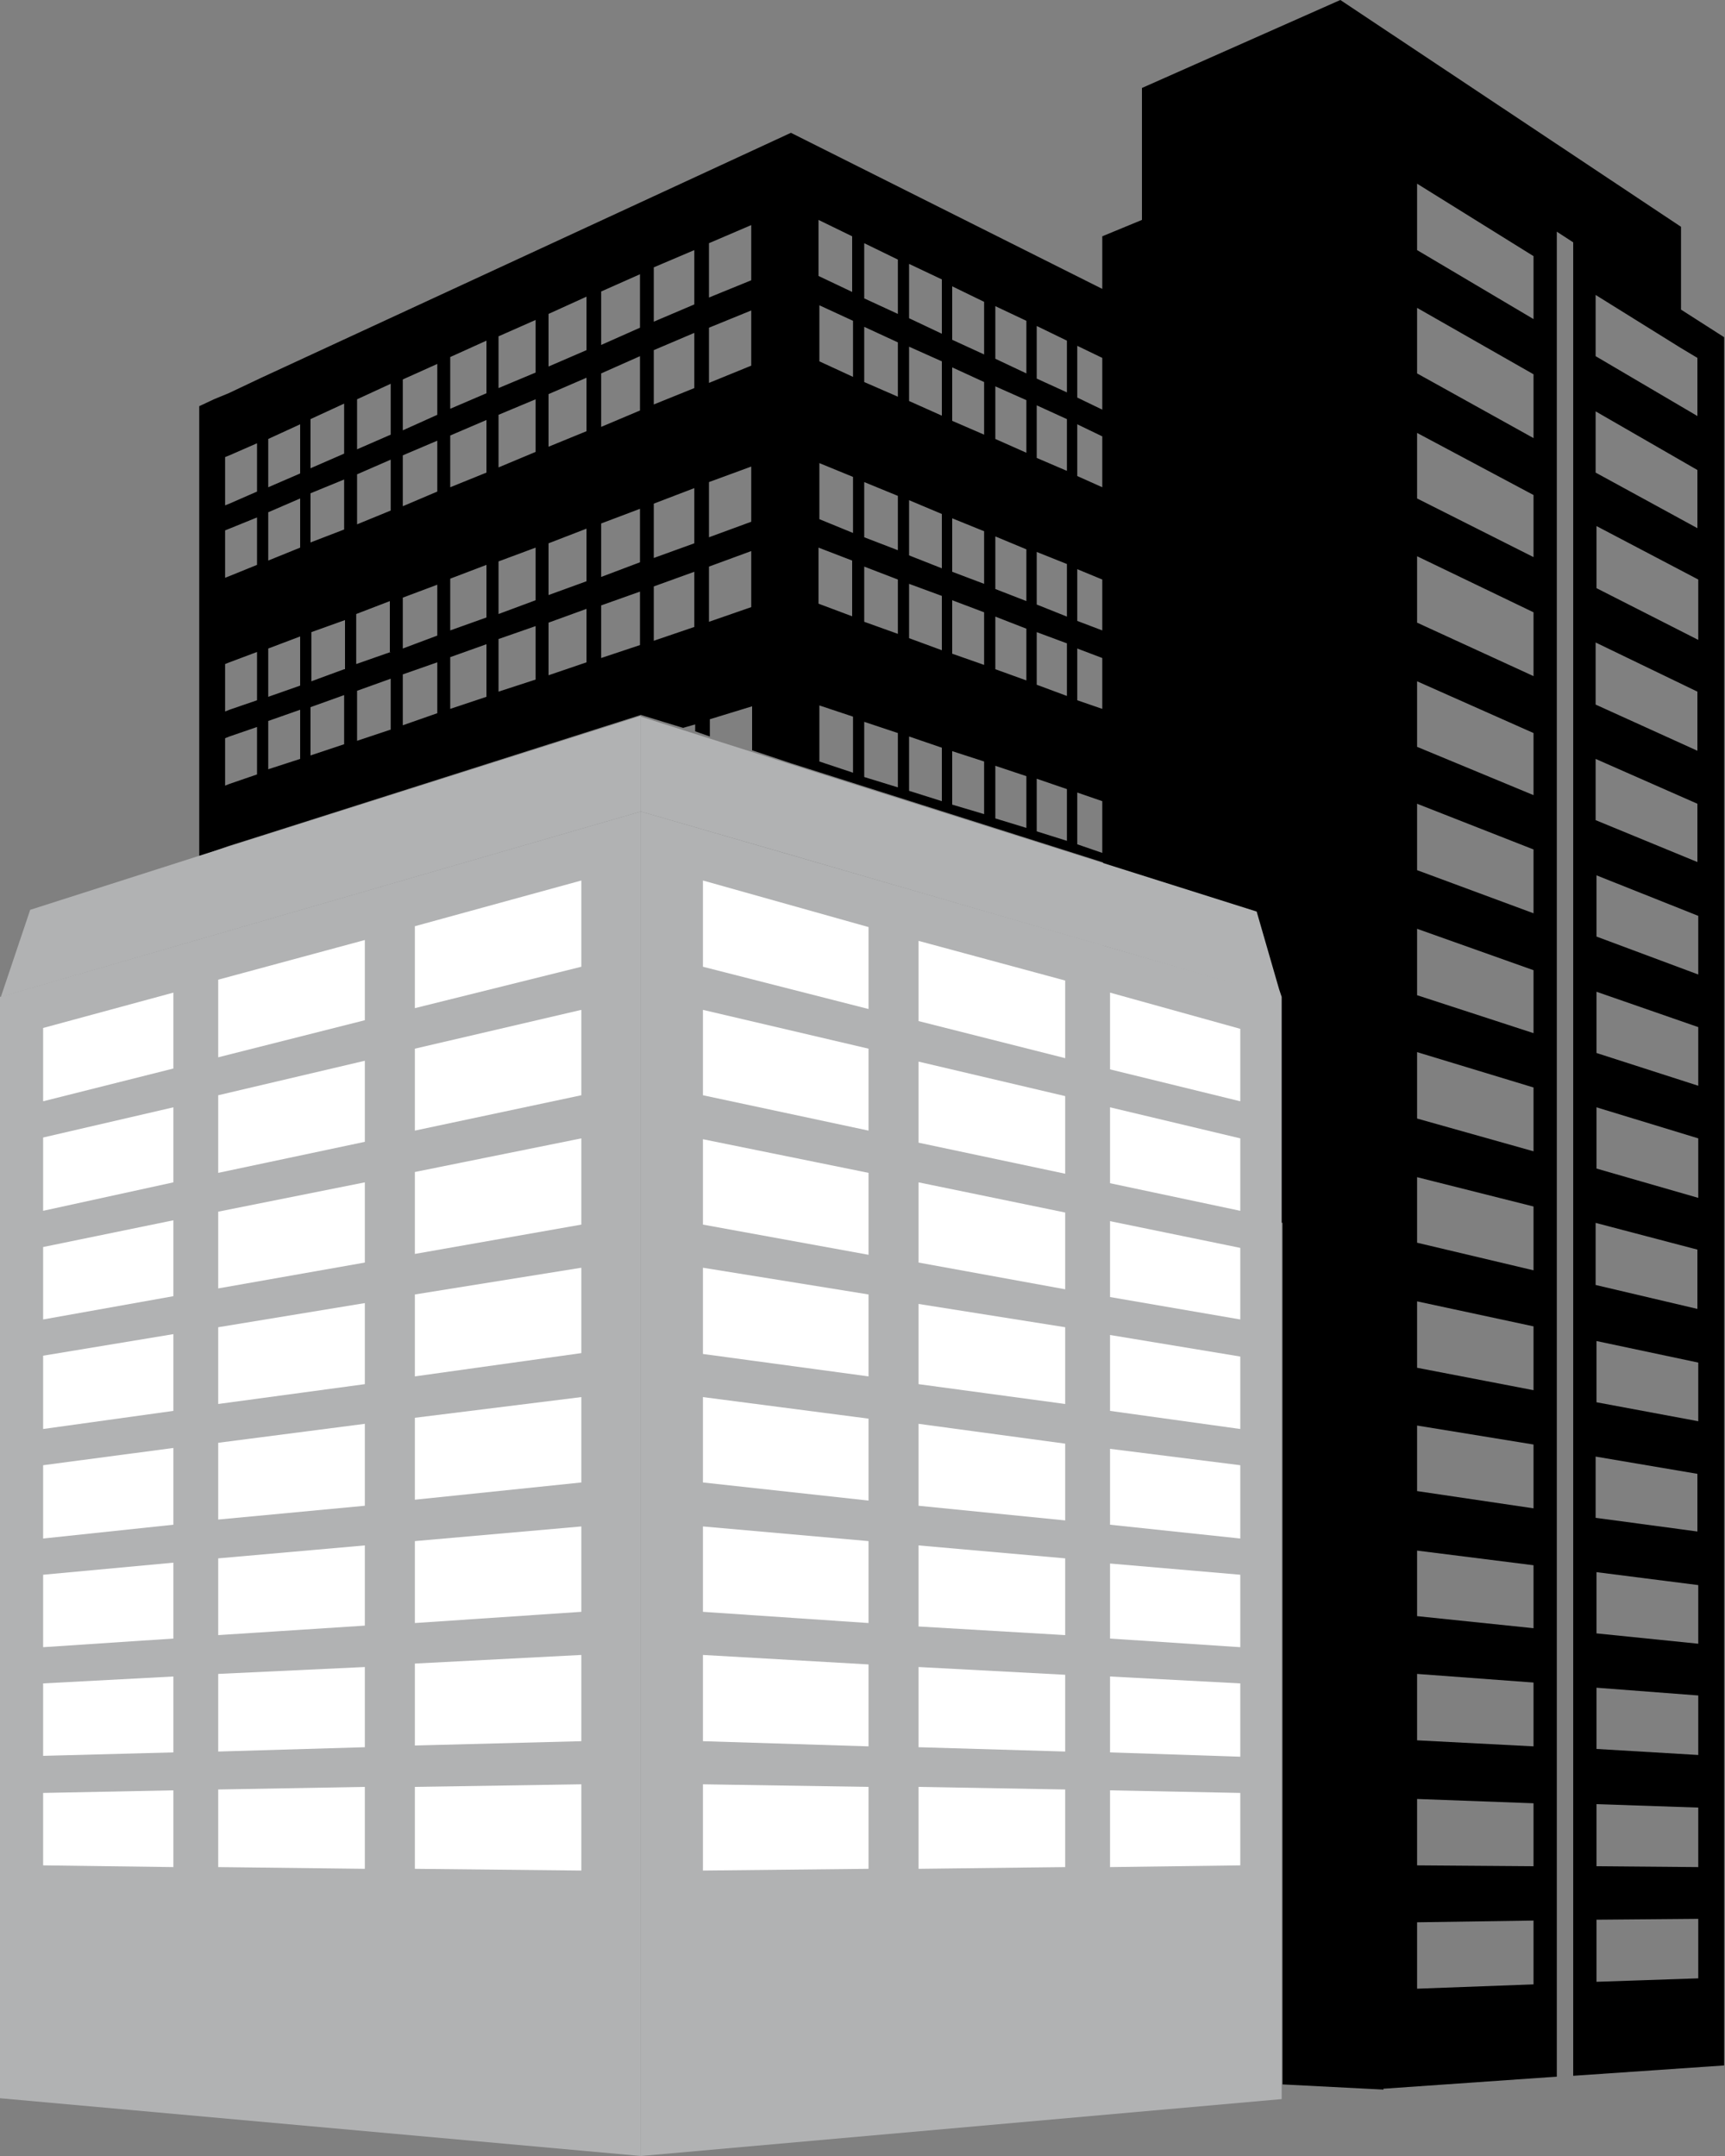 <?xml version="1.0" encoding="utf-8"?>
<!-- Generator: Adobe Illustrator 18.1.1, SVG Export Plug-In . SVG Version: 6.00 Build 0)  -->
<svg xmlns="http://www.w3.org/2000/svg" version="1.1" width="56" height="70"><rect width="100%" height="100%" fill="#808080" stroke="none"/><svg xmlns:xlink="http://www.w3.org/1999/xlink" version="1.1" id="Ebene_1" x="0" y="0" viewBox="0 0 200 250" enable-background="new 0 0 200 250" xml:space="preserve" width="56" height="70">
<g>
	<path d="M194.9,35.9v-9.6L155.4,0l-23,10.2v15.3l-4.6,1.9v6.1L91.7,15.4v0l0,0l0,0v0L30.3,43.8l-3.8,1.8l-1.7,0.7l-1.7,0.8v52.2   l1.7-0.6l1.7-0.6l3.8-1.2l44-14l4.9,1.5l1.4-0.4v0.8l1.7,0.6v-2l4.9-1.5V87l4.5,1.5v0l36.2,11.5v37l20.8,4.8v99.9l11.7,0.6v-0.1   l20.1-1.4v-214L160.2,14l20.2,12.8l2,1.3v212.6l17.5-1.2V39.1L194.9,35.9z M29.8,89.8l-3.2,1.1l-0.5,0.2v-5.5l0.5-0.2l3.2-1.1V89.8   z M29.8,81.2l-3.2,1.1l-0.5,0.2V77l0.5-0.2l3.2-1.2V81.2z M29.8,65.5l-3.2,1.3L26.1,67v-5.5l0.5-0.2l3.2-1.3V65.5z M29.8,57   l-3.2,1.4l-0.5,0.2V53l0.5-0.2l3.2-1.4V57z M34.8,88l-3.7,1.2v-5.6l3.7-1.3V88z M34.8,79.5l-3.7,1.3v-5.6l3.7-1.4V79.5z M34.8,63.5   L31.1,65v-5.6l3.7-1.6V63.5z M34.8,54.9l-3.7,1.6v-5.6l3.7-1.7V54.9z M39.9,86.3l-3.9,1.3V82l3.9-1.4V86.3z M39.9,77.6L36.1,79   v-5.7l3.9-1.4V77.6z M39.9,61.4l-3.9,1.5v-5.7l3.9-1.6V61.4z M39.9,52.6l-3.9,1.7v-5.7l3.9-1.8V52.6z M45.3,84.6l-3.9,1.3v-5.8   l3.9-1.4V84.6z M45.3,75.6L41.3,77v-5.8l3.9-1.5V75.6z M45.3,59.2l-3.9,1.6V55l3.9-1.7V59.2z M45.3,50.4l-3.9,1.7v-5.8l3.9-1.8   V50.4z M50.7,82.7l-4,1.4v-5.9l4-1.4V82.7z M50.7,73.7l-4,1.5v-5.9l4-1.5V73.7z M50.7,57l-4,1.7v-5.9l4-1.7V57z M50.7,48.1l-4,1.8   V44l4-1.8V48.1z M56.4,80.8l-4.2,1.4v-6l4.2-1.5V80.8z M56.4,71.6l-4.2,1.5v-6l4.2-1.6V71.6z M56.4,54.8l-4.2,1.7v-6l4.2-1.8V54.8z    M56.4,45.6l-4.2,1.8v-6l4.2-1.9V45.6z M62.1,78.8l-4.3,1.4v-6.1l4.3-1.5V78.8z M62.1,69.6l-4.3,1.6v-6.1l4.3-1.6V69.6z M62.1,52.4   l-4.3,1.8v-6.1l4.3-1.8V52.4z M62.1,43.2L57.8,45v-6l4.3-1.9V43.2z M68,76.8l-4.4,1.5v-6.1l4.4-1.6V76.8z M68,67.4L63.6,69V63   l4.4-1.7V67.4z M68,50l-4.4,1.8v-6.1l4.4-1.9V50z M68,40.6l-4.4,1.9v-6.1l4.4-2V40.6z M74.2,74.8l-4.5,1.5v-6.1l4.5-1.6V74.8z    M74.2,65.2l-4.5,1.7v-6.2l4.5-1.7V65.2z M74.2,47.6l-4.5,1.9v-6.2l4.5-2V47.6z M74.2,38l-4.5,2v-6.2l4.5-2V38z M80.5,72.7   l-4.7,1.6v-6.3l4.7-1.7V72.7z M80.5,63l-4.7,1.7v-6.3l4.7-1.8V63z M80.5,45l-4.7,1.9v-6.3l4.7-2V45z M80.5,35.3l-4.7,2V31l4.7-2   V35.3z M87.1,70.4l-4.9,1.7v-6.4l4.9-1.8V70.4z M87.1,60.5l-4.9,1.8v-6.4l4.9-1.8V60.5z M87.1,42.4l-4.9,2v-6.4l4.9-2V42.4z    M87.1,32.5l-4.9,2v-6.3l4.9-2.1V32.5z M164.3,21.3l13.5,8.4V37l-13.5-8V21.3z M164.3,35.7l13.5,7.7v7.4l-13.5-7.5V35.7z    M164.3,50.2l13.5,7.2v7.2l-13.5-6.8V50.2z M164.3,64.5l13.5,6.5v7.4l-13.5-6.2V64.5z M164.3,79l13.5,6v7.2l-13.5-5.6V79z    M164.3,93.2l13.5,5.3v7.4l-13.5-5V93.2z M164.3,107.7l13.5,4.8v7.3l-13.5-4.4V107.7z M164.3,122l13.5,4.1v7.4l-13.5-3.8V122z    M164.3,136.5l13.5,3.4v7.4l-13.5-3.2V136.5z M164.3,150.9l13.5,2.9v7.4l-13.5-2.6V150.9z M164.3,165.3l13.5,2.2v7.4l-13.5-2V165.3   z M164.3,179.8l13.5,1.7v7.3l-13.5-1.4V179.8z M164.3,194.1l13.5,1v7.4l-13.5-0.7V194.1z M164.3,208.6l13.5,0.5v7.3l-13.5-0.1   V208.6z M164.3,222.9l13.5-0.2v7.4l-13.5,0.5V222.9z M124.9,40.1l2.9,1.4v6l-2.9-1.4V40.1z M124.9,49.2l2.9,1.4v5.9l-2.9-1.3V49.2z    M124.9,66l2.9,1.2v5.9l-2.9-1.1V66z M124.9,75.2l2.9,1.1v5.9l-2.9-1V75.2z M98.9,89.6l-3.9-1.3v-6.5l3.9,1.3V89.6z M98.9,71.5   L94.9,70v-6.5l3.9,1.5V71.5z M98.9,61.8l-3.9-1.6v-6.5l3.9,1.6V61.8z M98.9,43.7l-3.9-1.8v-6.5l3.9,1.8V43.7z M98.9,33.9L94.9,32   v-6.5l3.9,1.9V33.9z M104.1,91.3l-3.9-1.2v-6.4l3.9,1.3V91.3z M104.1,73.5l-3.9-1.4v-6.4l3.9,1.5V73.5z M104.1,63.8l-3.9-1.5v-6.4   l3.9,1.6V63.8z M104.1,46l-3.9-1.7v-6.4l3.9,1.8V46z M104.1,36.4l-3.9-1.8v-6.4l3.9,1.9V36.4z M109.2,92.9l-3.8-1.2v-6.3l3.8,1.3   V92.9z M109.2,75.4l-3.8-1.4v-6.3l3.8,1.4V75.4z M109.2,65.9l-3.8-1.5V58l3.8,1.6V65.9z M109.2,48.2l-3.8-1.7v-6.3l3.8,1.7V48.2z    M109.2,38.7l-3.8-1.8v-6.3l3.8,1.8V38.7z M114.1,94.4l-3.7-1.1v-6.2l3.7,1.2V94.4z M114.1,77.1l-3.7-1.3v-6.2l3.7,1.4V77.1z    M114.1,67.7l-3.7-1.4v-6.2l3.7,1.5V67.7z M114.1,50.4l-3.7-1.6v-6.2l3.7,1.7V50.4z M114.1,41.1l-3.7-1.7v-6.2l3.7,1.8V41.1z    M119,96l-3.6-1.1v-6.1L119,90V96z M119,78.9l-3.6-1.3v-6.1l3.6,1.4V78.9z M119,69.7l-3.6-1.4v-6.1l3.6,1.5V69.7z M119,52.5   l-3.6-1.6v-6.1l3.6,1.6V52.5z M119,43.3l-3.6-1.7v-6.1l3.6,1.7V43.3z M123.7,97.5l-3.5-1.1v-6.1l3.5,1.2V97.5z M123.7,80.7   l-3.5-1.3v-6.1l3.5,1.3V80.7z M123.7,71.5l-3.5-1.4v-6.1l3.5,1.4V71.5z M123.7,54.6l-3.5-1.5V47l3.5,1.6V54.6z M123.7,45.5   l-3.5-1.6v-6.1l3.5,1.7V45.5z M124.9,97.9v-6l2.9,1v6L124.9,97.9z M196.9,229.4l-11.8,0.4v-7.2l11.8-0.1V229.4z M196.9,216.5   l-11.8-0.1v-7.2l11.8,0.4V216.5z M196.9,203.5l-11.8-0.7v-7.1l11.8,0.9V203.5z M196.9,190.6l-11.8-1.2v-7.1l11.8,1.5V190.6z    M196.9,177.6L185,176v-7.1l11.8,2V177.6z M196.9,164.8l-11.8-2.2v-7.1l11.8,2.5V164.8z M196.9,151.8L185,149v-7.2l11.8,3.1V151.8z    M196.9,138.9l-11.8-3.4v-7.1l11.8,3.6V138.9z M196.9,125.9l-11.8-3.8V115l11.8,4.1V125.9z M196.9,113l-11.8-4.4v-7.1l11.8,4.7V113   z M196.9,100L185,95.1V88l11.8,5.2V100z M196.9,87.1L185,81.7v-7.2l11.8,5.7V87.1z M196.9,74.2l-11.8-6v-7.2l11.8,6.2V74.2z    M196.9,61.3L185,54.8v-7.1l11.8,6.8V61.3z M196.9,48.3L185,41.3v-7.1l9.8,6.1l2,1.2V48.3z"/>
	<polygon id="XMLID_2910_" fill="#B1B2B3" points="127.8,109.6 74.3,94.1 74.3,250 148.6,243.4 148.6,115.6  "/>
	<polygon id="XMLID_2915_" fill="#FFFFFF" points="128.7,115.1 143.8,119.3 143.8,127.7 128.7,124  "/>
	<polygon id="XMLID_2918_" fill="#FFFFFF" points="128.7,128.4 143.8,132 143.8,140.4 128.7,137.2  "/>
	<polygon id="XMLID_2925_" fill="#FFFFFF" points="128.7,141.6 143.8,144.7 143.8,153 128.7,150.4  "/>
	<polygon id="XMLID_2926_" fill="#FFFFFF" points="128.7,154.8 143.8,157.3 143.8,165.7 128.7,163.6  "/>
	<polygon id="XMLID_2927_" fill="#FFFFFF" points="128.7,168 143.8,169.9 143.8,178.4 128.7,176.8  "/>
	<polygon id="XMLID_2928_" fill="#FFFFFF" points="128.7,181.3 143.8,182.6 143.8,191 128.7,190  "/>
	<polygon id="XMLID_2936_" fill="#FFFFFF" points="128.7,194.4 143.8,195.2 143.8,203.7 128.7,203.2  "/>
	<polygon id="XMLID_2937_" fill="#FFFFFF" points="128.7,207.6 143.8,207.9 143.8,216.3 128.7,216.5  "/>
	<polygon id="XMLID_2938_" fill="#FFFFFF" points="100.7,216.7 81.5,216.9 81.5,206.9 100.7,207.2  "/>
	<polygon id="XMLID_2940_" fill="#FFFFFF" points="100.7,202.5 81.5,201.9 81.5,191.9 100.7,193  "/>
	<polygon id="XMLID_2943_" fill="#FFFFFF" points="100.7,188.2 81.5,186.9 81.5,177 100.7,178.7  "/>
	<polygon id="XMLID_2945_" fill="#FFFFFF" points="100.7,174 81.5,171.9 81.5,162 100.7,164.5  "/>
	<polygon id="XMLID_2946_" fill="#FFFFFF" points="100.7,159.6 81.5,157 81.5,147 100.7,150.1  "/>
	<polygon id="XMLID_2947_" fill="#FFFFFF" points="100.7,145.5 81.5,142 81.5,132.1 100.7,136  "/>
	<polygon id="XMLID_2949_" fill="#FFFFFF" points="100.7,131.1 81.5,127 81.5,117.1 100.7,121.6  "/>
	<polygon id="XMLID_2950_" fill="#FFFFFF" points="100.7,117 81.5,112.1 81.5,102.1 100.7,107.5  "/>
	<polygon id="XMLID_2953_" fill="#FFFFFF" points="123.5,216.5 106.5,216.7 106.5,207.2 123.5,207.5  "/>
	<polygon id="XMLID_2954_" fill="#FFFFFF" points="123.5,203.1 106.5,202.6 106.5,193.3 123.5,194.2  "/>
	<polygon id="XMLID_2955_" fill="#FFFFFF" points="123.5,189.6 106.5,188.6 106.5,179.2 123.5,180.7  "/>
	<polygon id="XMLID_2956_" fill="#FFFFFF" points="123.5,176.3 106.5,174.6 106.5,165.1 123.5,167.4  "/>
	<polygon id="XMLID_2958_" fill="#FFFFFF" points="123.5,162.8 106.5,160.5 106.5,151.2 123.5,153.9  "/>
	<polygon id="XMLID_2959_" fill="#FFFFFF" points="123.5,149.5 106.5,146.4 106.5,137.1 123.5,140.6  "/>
	<polygon id="XMLID_2960_" fill="#FFFFFF" points="123.5,136.1 106.5,132.5 106.5,123.1 123.5,127.1  "/>
	<polygon id="XMLID_2961_" fill="#FFFFFF" points="123.5,122.7 106.5,118.4 106.5,109.1 123.5,113.7  "/>
	<polygon id="XMLID_986_" fill="#B1B2B3" points="0,115.6 0,243.3 74.3,250 74.3,94.1  "/>
	<polygon id="XMLID_985_" fill="#FFFFFF" points="20.1,216.5 5,216.3 5,207.9 20.1,207.6  "/>
	<polygon id="XMLID_984_" fill="#FFFFFF" points="20.1,203.2 5,203.6 5,195.2 20.1,194.4  "/>
	<polygon id="XMLID_983_" fill="#FFFFFF" points="20.1,190 5,191 5,182.6 20.1,181.2  "/>
	<polygon id="XMLID_981_" fill="#FFFFFF" points="20.1,176.8 5,178.4 5,169.9 20.1,167.9  "/>
	<polygon id="XMLID_980_" fill="#FFFFFF" points="20.1,163.6 5,165.7 5,157.2 20.1,154.7  "/>
	<polygon id="XMLID_966_" fill="#FFFFFF" points="20.1,150.3 5,153 5,144.6 20.1,141.5  "/>
	<polygon id="XMLID_965_" fill="#FFFFFF" points="20.1,137.1 5,140.4 5,131.9 20.1,128.4  "/>
	<polygon id="XMLID_964_" fill="#FFFFFF" points="20.1,123.9 5,127.7 5,119.2 20.1,115.1  "/>
	<polygon id="XMLID_963_" fill="#FFFFFF" points="42.3,216.7 25.3,216.5 25.3,207.5 42.3,207.2  "/>
	<polygon id="XMLID_962_" fill="#FFFFFF" points="42.3,202.6 25.3,203.1 25.3,194.1 42.3,193.3  "/>
	<polygon id="XMLID_961_" fill="#FFFFFF" points="42.3,188.5 25.3,189.6 25.3,180.7 42.3,179.2  "/>
	<polygon id="XMLID_960_" fill="#FFFFFF" points="42.3,174.6 25.3,176.2 25.3,167.3 42.3,165.1  "/>
	<polygon id="XMLID_959_" fill="#FFFFFF" points="42.3,160.5 25.3,162.8 25.3,153.9 42.3,151.1  "/>
	<polygon id="XMLID_733_" fill="#FFFFFF" points="42.3,146.4 25.3,149.4 25.3,140.5 42.3,137.1  "/>
	<polygon id="XMLID_587_" fill="#FFFFFF" points="42.3,132.4 25.3,136 25.3,127 42.3,123  "/>
	<polygon id="XMLID_586_" fill="#FFFFFF" points="42.3,118.3 25.3,122.6 25.3,113.6 42.3,109  "/>
	<polygon id="XMLID_585_" fill="#FFFFFF" points="67.4,216.9 48.1,216.7 48.1,207.2 67.4,206.9  "/>
	<polygon id="XMLID_583_" fill="#FFFFFF" points="67.4,201.9 48.1,202.4 48.1,192.9 67.4,191.9  "/>
	<polygon id="XMLID_582_" fill="#FFFFFF" points="67.4,186.9 48.1,188.2 48.1,178.7 67.4,177  "/>
	<polygon id="XMLID_581_" fill="#FFFFFF" points="67.4,171.9 48.1,173.9 48.1,164.4 67.4,162  "/>
	<polygon id="XMLID_580_" fill="#FFFFFF" points="67.4,156.9 48.1,159.6 48.1,150.1 67.4,147  "/>
	<polygon id="XMLID_579_" fill="#FFFFFF" points="67.4,142 48.1,145.4 48.1,135.9 67.4,132  "/>
	<polygon id="XMLID_577_" fill="#FFFFFF" points="67.4,127 48.1,131.1 48.1,121.6 67.4,117.1  "/>
	<polygon id="XMLID_491_" fill="#FFFFFF" points="67.4,112.1 48.1,116.9 48.1,107.4 67.4,102.1  "/>
	<polygon id="XMLID_201_" fill="#B1B2B3" points="74.3,83 74.3,94.1 23.2,108.9 0.1,115.6 3.5,105.5 23.2,99.2  "/>
	<polygon id="XMLID_175_" fill="#B1B2B3" points="148.6,115.6 148.3,115.6 91.6,99.1 74.3,94.1 74.3,83.1 91.6,88.6 145.7,105.7    148.3,114.7  "/>
</g>
</svg></svg>
